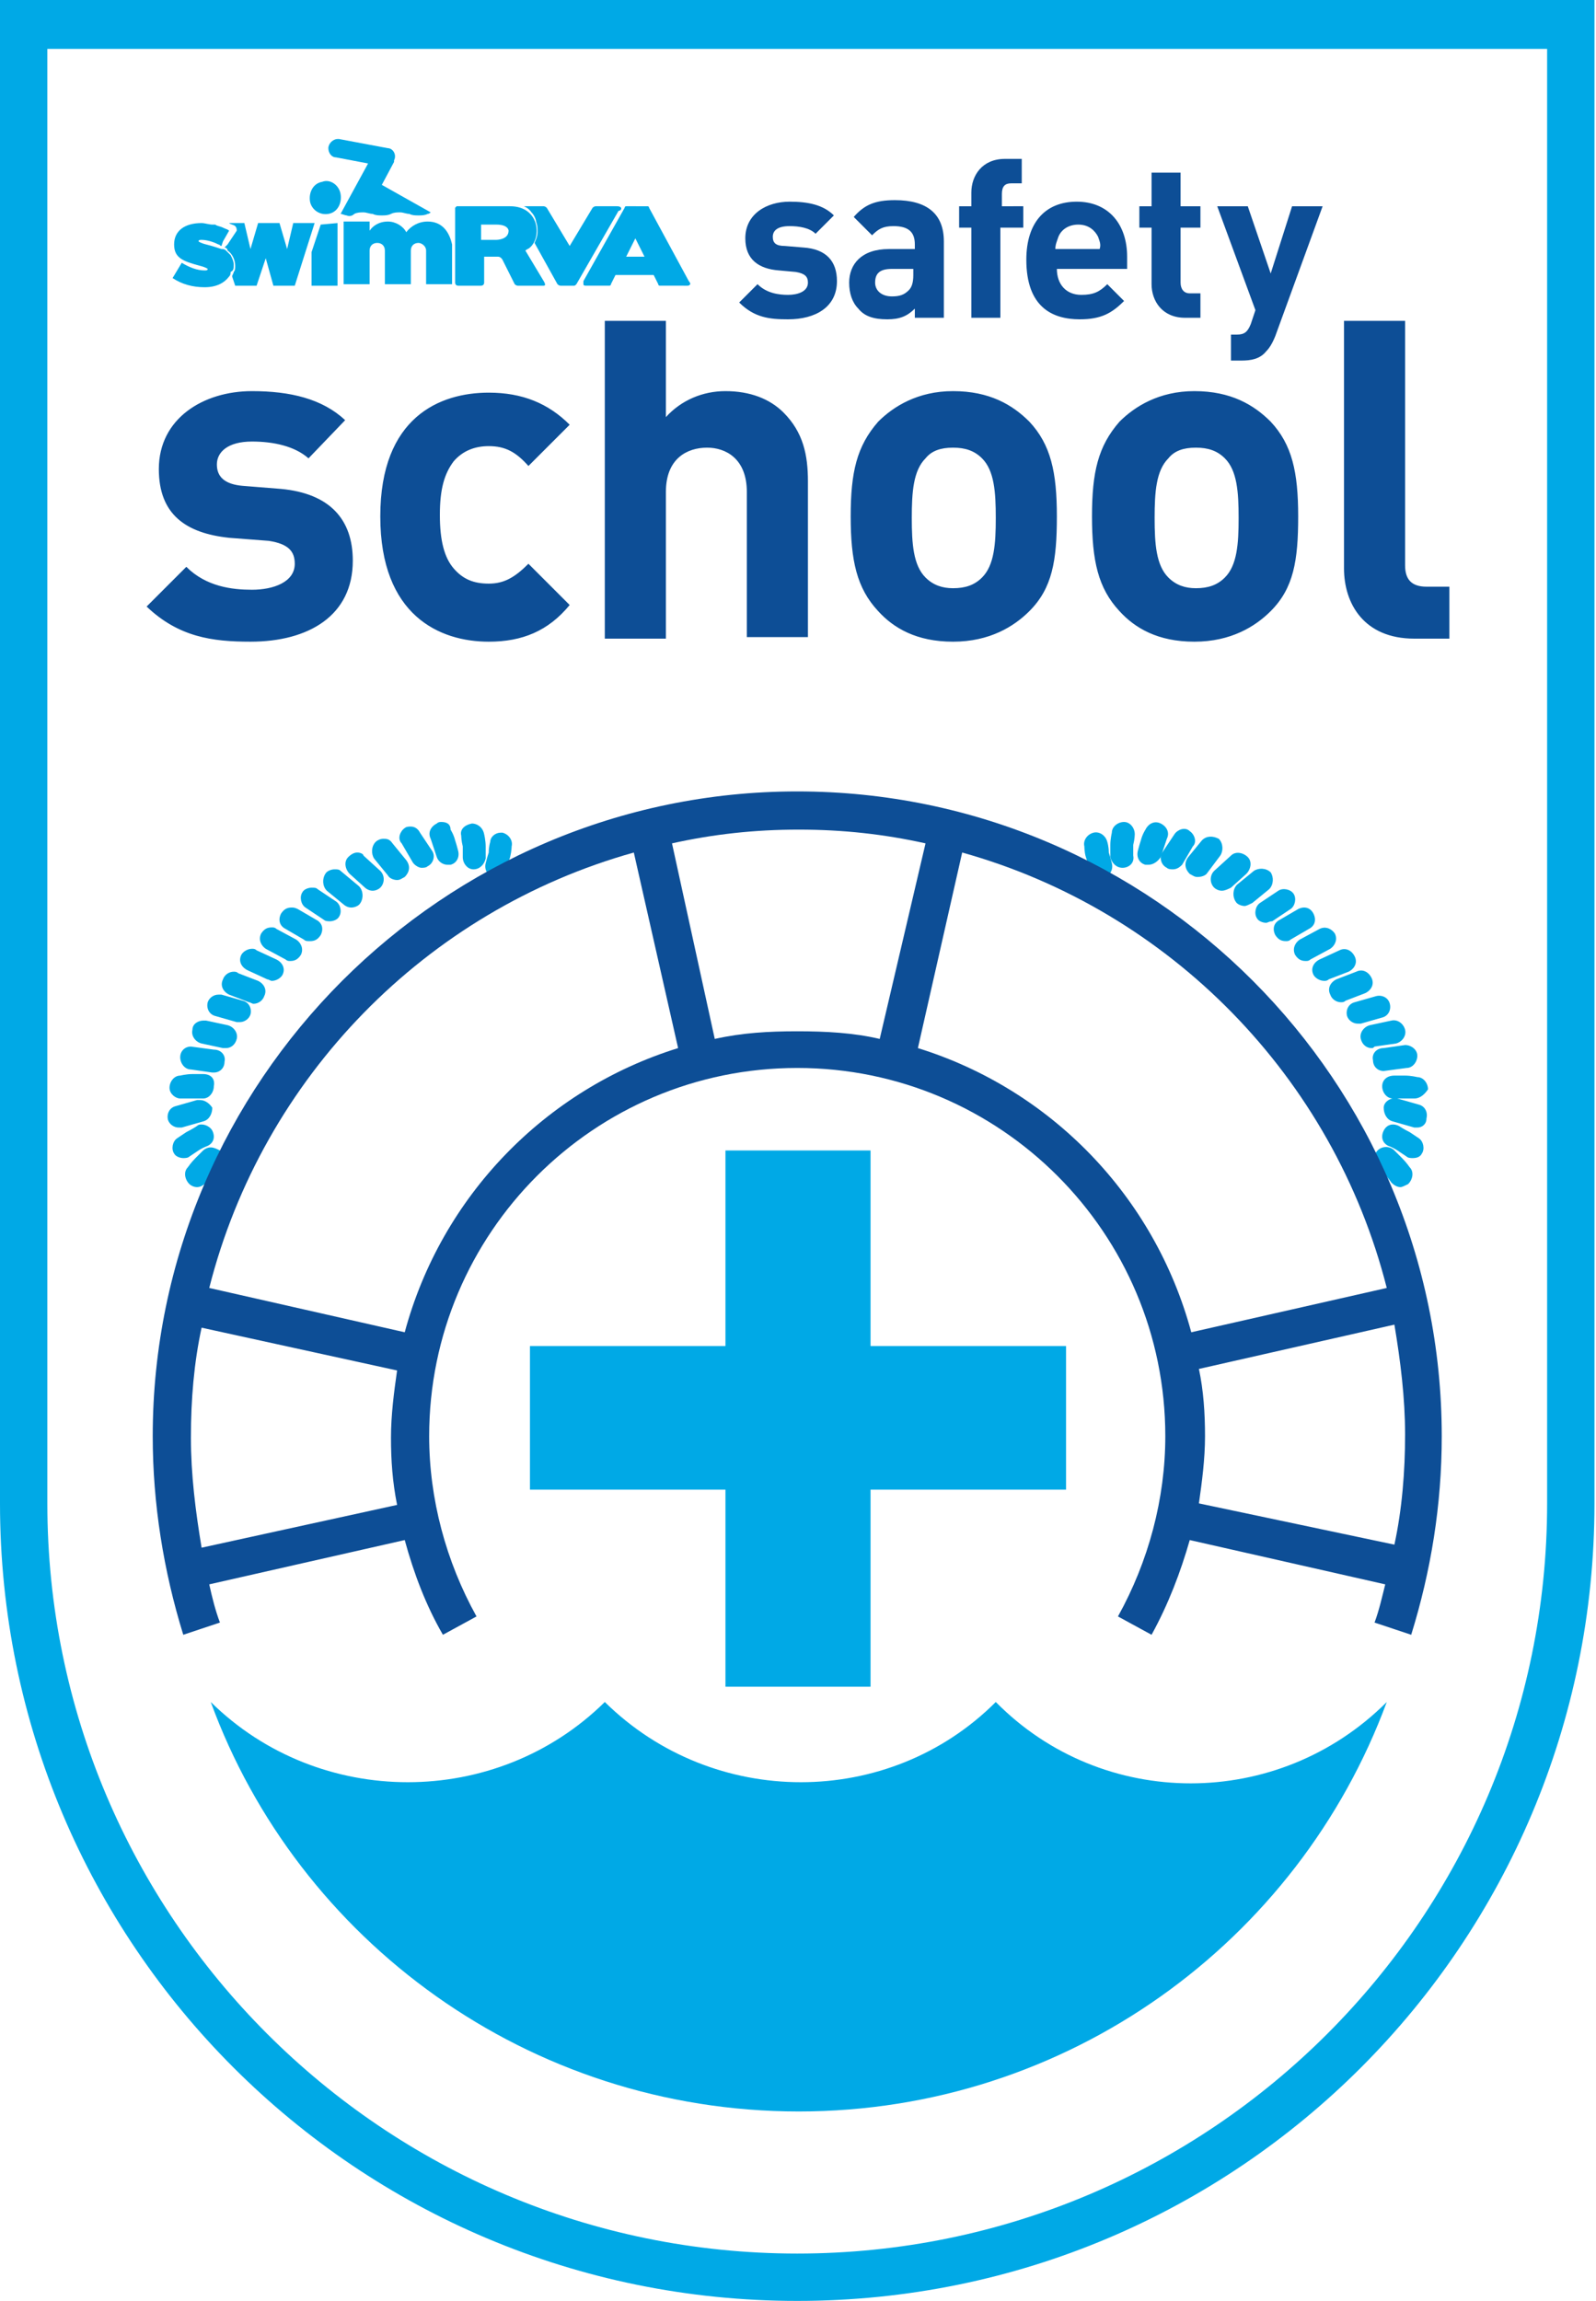 <svg xmlns="http://www.w3.org/2000/svg" id="Layer_1" viewBox="0 0 104.5 150.6">
  <style>
    .st0{fill:#00a9e6}.st1{fill:#0d4e96}
  </style>
  <path d="M69.8 88.1H57V75.3h-9.5v12.8H34.7v9.4h12.8v12.9H57V97.5h12.8zm-37-33.6c-.4 0-.7.3-.7.6 0 0-.1.3-.1.7-.1.3-.2.7-.2.7-.1.4.1.8.5.9h.2c.3 0 .6-.2.7-.6 0 0 .1-.4.2-.7.1-.4.1-.7.1-.7.1-.4-.2-.8-.6-.9h-.1zm-1.9-.6s-.1 0 0 0c-.5.1-.8.4-.7.8 0 0 0 .3.1.7v.7c0 .4.3.8.7.8.4 0 .7-.3.8-.7v-.8c0-.4-.1-.8-.1-.8-.1-.5-.5-.7-.8-.7zm-2-.1c-.1 0-.2 0-.3.1-.4.2-.6.6-.4 1l.2.6.2.6c.1.3.4.5.7.5h.2c.4-.1.6-.5.5-.9 0 0-.1-.4-.2-.7-.1-.4-.3-.7-.3-.7 0-.4-.3-.5-.6-.5zm-2 .3c-.1 0-.3 0-.4.1-.3.2-.5.7-.2 1l.7 1.2c.1.2.4.4.6.4.1 0 .3 0 .4-.1.4-.2.5-.7.3-1l-.8-1.2c-.1-.2-.3-.4-.6-.4zm-1.8.8c-.2 0-.4.1-.5.2-.3.3-.3.8-.1 1.1l.9 1.1c.1.2.4.3.6.3.2 0 .3-.1.5-.2.3-.3.4-.7.1-1.1l-.9-1.1c-.2-.3-.4-.3-.6-.3zm-1.7.9c-.2 0-.4.1-.6.3-.3.3-.2.8.1 1.1l1 .9c.1.1.3.2.5.2s.4-.1.5-.2c.3-.3.3-.8 0-1.1l-1.1-1c0-.1-.2-.2-.4-.2zm-1.5 1.1c-.2 0-.5.1-.6.3-.2.3-.2.8.1 1.1l1.1.9c.1.1.3.2.5.2s.5-.1.6-.3c.2-.3.2-.8-.1-1.1l-1.2-1c-.1-.1-.2-.1-.4-.1zm-1.5 1.2c-.2 0-.5.1-.6.3-.2.3-.1.8.2 1l1.2.8c.1.1.3.1.4.1.2 0 .5-.1.6-.3.2-.3.1-.8-.2-1l-1.2-.8c-.1-.1-.2-.1-.4-.1zm-1.3 1.3c-.3 0-.5.1-.7.4-.2.4-.1.8.3 1l1.2.7c.1.1.2.1.4.1.3 0 .5-.1.7-.4.2-.4.1-.8-.3-1l-1.2-.7c-.2-.1-.3-.1-.4-.1zm-1.3 1.3c-.3 0-.5.1-.7.4-.2.4 0 .8.3 1l1.3.7c.1.1.2.1.3.1.3 0 .5-.1.7-.4.2-.4 0-.8-.3-1l-1.3-.7c-.1-.1-.2-.1-.3-.1zm-1.3 1.4c-.3 0-.6.2-.7.4-.2.4 0 .8.4 1l1.3.6c.1 0 .2.1.3.1.3 0 .6-.2.7-.4.2-.4 0-.8-.4-1l-1.3-.6c-.1-.1-.2-.1-.3-.1zm-1.2 1.5c-.3 0-.6.2-.7.5-.2.4 0 .8.4 1l1.3.5c.1 0 .2.1.3.1.3 0 .6-.2.7-.5.2-.4 0-.8-.4-1l-1.3-.5c-.1-.1-.2-.1-.3-.1zm-1 1.5c-.3 0-.6.2-.7.5-.1.4.1.8.5.9l1.4.4h.2c.3 0 .6-.2.7-.5.1-.4-.1-.8-.5-.9l-1.4-.4h-.2zm-1 1.7c-.3 0-.7.2-.7.6-.1.4.2.8.6.9l1.4.3h.2c.3 0 .6-.2.7-.6.1-.4-.2-.8-.6-.9l-1.4-.3h-.2zm-.8 1.7c-.4 0-.7.3-.7.7 0 .4.3.8.7.8l1.4.2h.1c.4 0 .7-.3.7-.7.1-.4-.2-.8-.7-.8l-1.5-.2zm.8 1.8h-.7c-.4 0-.8.1-.8.1-.4 0-.7.4-.7.8s.4.7.7.7h1.5c.4 0 .7-.4.7-.8.1-.5-.2-.8-.7-.8zm-.2 1.7h-.2l-1.4.4c-.4.1-.6.5-.5.9.1.3.4.5.7.5h.2l1.4-.4c.4-.1.6-.5.6-.9-.2-.3-.5-.5-.8-.5zm.1 1.6c-.1 0-.2 0-.3.1 0 0-.3.2-.7.4l-.6.4c-.3.2-.4.7-.2 1 .1.2.4.3.6.3.1 0 .3 0 .4-.1l.6-.4c.3-.2.6-.3.6-.3.4-.2.5-.6.3-1-.1-.2-.4-.4-.7-.4zm.6 1.5c-.2 0-.4.1-.5.2l-.5.5c-.3.3-.5.6-.5.6-.3.3-.2.8.1 1.1.1.1.3.2.5.2s.4-.1.6-.3c0 0 .2-.3.4-.5l.5-.5c.3-.3.3-.8 0-1.1-.2-.1-.4-.2-.6-.2zm1 1.3c-.3 0-.5.1-.6.4 0 0-.2.3-.4.7-.2.3-.3.7-.3.7-.2.4 0 .8.4 1 .1 0 .2.1.3.1.3 0 .6-.2.7-.4 0 0 .1-.3.3-.6.2-.3.3-.6.3-.6.2-.4.1-.8-.3-1-.1-.2-.3-.3-.4-.3z" class="st0"/>
  <g id="ARC_56_">
    <path id="XMLID_56_" d="M101.3 3.2v95.2c0 27.1-22 49.1-49.1 49.1s-49.1-22-49.1-49.1V3.2h98.2m3.2-3.2H0v98.4c0 28.9 23.4 52.2 52.2 52.2 28.9 0 52.2-23.4 52.2-52.2V0h.1z" class="st0"/>
  </g>
  <path d="M16.4 42c-2.5 0-4.7-.3-6.8-2.3l2.6-2.6c1.3 1.3 3 1.5 4.3 1.5 1.4 0 2.8-.5 2.8-1.7 0-.8-.4-1.3-1.7-1.5l-2.6-.2c-2.8-.3-4.6-1.5-4.6-4.5 0-3.3 2.9-5.1 6.1-5.1 2.5 0 4.6.5 6.1 1.9L20.2 30c-.9-.8-2.3-1.1-3.7-1.1-1.6 0-2.3.7-2.3 1.5s.5 1.3 1.7 1.4l2.5.2c3.2.3 4.7 2 4.7 4.7 0 3.6-2.9 5.3-6.7 5.3zM32 42c-3.2 0-7.1-1.7-7.1-8.2 0-6.5 3.9-8.1 7.1-8.1 2.2 0 3.9.7 5.3 2.1l-2.7 2.7c-.8-.9-1.5-1.3-2.6-1.3-.9 0-1.7.3-2.3 1-.6.8-.9 1.8-.9 3.5s.3 2.8.9 3.5c.6.7 1.3 1 2.3 1 1 0 1.7-.4 2.6-1.3l2.7 2.7C35.9 41.3 34.2 42 32 42zm16.9-.2v-9.6c0-2.2-1.4-2.9-2.6-2.9-1.3 0-2.7.7-2.7 2.9v9.6h-4V21h4v6.3c1-1.1 2.4-1.7 3.9-1.7 1.6 0 2.9.5 3.8 1.4 1.3 1.3 1.6 2.8 1.6 4.5v10.2h-4zM67.4 40c-1 1-2.6 2-5 2s-3.9-.9-4.9-2c-1.4-1.5-1.8-3.3-1.8-6.2s.4-4.6 1.8-6.2c1-1 2.6-2 4.9-2 2.4 0 3.9.9 5 2 1.4 1.5 1.8 3.3 1.8 6.2s-.3 4.7-1.8 6.2zm-3.1-10c-.5-.5-1.1-.7-1.9-.7-.8 0-1.4.2-1.8.7-.8.8-.9 2.2-.9 3.9 0 1.7.1 3.1.9 3.9.5.5 1.1.7 1.8.7.8 0 1.4-.2 1.9-.7.8-.8.9-2.2.9-3.9 0-1.7-.1-3.1-.9-3.9zm18.9 10c-1 1-2.6 2-5 2s-3.9-.9-4.9-2c-1.4-1.5-1.8-3.3-1.8-6.2s.4-4.6 1.8-6.2c1-1 2.6-2 4.9-2 2.4 0 3.9.9 5 2 1.4 1.5 1.8 3.3 1.8 6.2s-.3 4.7-1.8 6.2zm-3-10c-.5-.5-1.1-.7-1.9-.7-.8 0-1.4.2-1.8.7-.8.8-.9 2.2-.9 3.9 0 1.7.1 3.1.9 3.9.5.5 1.1.7 1.8.7.8 0 1.4-.2 1.9-.7.8-.8.9-2.2.9-3.9 0-1.7-.1-3.1-.9-3.9zm12.4 11.8c-3.3 0-4.6-2.3-4.6-4.6V21h4v16c0 .9.4 1.4 1.4 1.4h1.5v3.4h-2.3z" class="st1"/>
  <path d="M21 14.7l-.6 1.8v2.2h1.7v-4.1l-1.1.1c0-.1 0 0 0 0zm7-.2c-.6 0-1.1.3-1.4.7-.2-.4-.7-.7-1.2-.7-.6 0-1 .3-1.2.6v-.6h-1.7v4.1h1.7v-2.2c0-.3.2-.5.5-.5s.5.2.5.5v2.2h1.7v-2.2c0-.3.2-.5.5-.5.2 0 .5.2.5.5v2.2h1.7V16c-.2-.9-.7-1.5-1.6-1.5zm17.1 3.9l-2.6-4.8s0-.1-.1-.1H41s-.1 0-.1.1l-2.7 4.8v.2c0 .1.1.1.2.1h1.5s.1 0 .1-.1l.3-.6h2.5l.3.6s0 .1.1.1H45c.1 0 .1 0 .2-.1 0 0 0-.1-.1-.2zM41 16.8l.6-1.2.6 1.2H41zm-5.4 1.6l-1.2-2c.1-.1.2-.1.3-.2.8-.7.6-2.7-1.3-2.7h-3.5l-.1.1v4.9s0 .2.2.2h1.5s.2 0 .2-.2v-1.7h.9c.2 0 .3.2.3.2l.8 1.6c.1.1.2.1.2.1h1.7c.2 0 0-.3 0-.3zm-3.1-2.7h-1v-1h1c.8 0 .8.4.8.4 0 .6-.8.6-.8.6z" class="st0"/>
  <path d="M40.4 13.5H39s-.1 0-.2.1l-1.5 2.5-1.5-2.5c-.1-.1-.2-.1-.2-.1h-1.3s.3.1.5.4c.2.2.3.5.3.6.1.3.1.4.1.7 0 .3-.2.7-.2.7l1.5 2.7s.1.1.2.1h.9s.1 0 .2-.2l2.7-4.7c.2 0 .3-.3-.1-.3zm-18.9.5c.6-.1.9-.7.8-1.3-.1-.6-.7-1-1.2-.8-.6.1-.9.7-.8 1.3.1.5.6.9 1.2.8z" class="st0"/>
  <path d="M23.2 14c.2-.1.4-.1.6-.1.2 0 .4.1.6.1.2.1.4.1.6.1.2 0 .4 0 .6-.1.2-.1.4-.1.6-.1.2 0 .4.1.6.1.2.1.4.1.6.1.2 0 .4 0 .6-.1.1 0 .2-.1.2-.1L25 12.1l.8-1.5v-.1c.2-.4-.1-.8-.4-.8l-3.2-.6h-.1c-.3 0-.6.3-.6.6s.2.6.5.6l2.1.4-1.8 3.3c.1 0 .3.1.4.1.2.1.4 0 .5-.1zm-4 .6l-.4 1.7-.5-1.7h-1.4l-.5 1.7-.4-1.7h-1c.1.1.3.1.4.2.1.1.1.2.1.3l-.6.9-.1.1-.1.1c.1 0 .2.1.2.2.3.2.5.6.5 1 0 .2 0 .3-.1.4 0 .1-.1.2-.1.3l.2.6h1.4l.6-1.8.5 1.8h1.4l1.3-4.1h-1.4z" class="st0"/>
  <path d="M15.3 17.3c0-.2-.1-.4-.2-.6l-.3-.3c-.1-.1-.2-.1-.3-.1-.3-.1-.6-.2-1-.3-.4-.1-.5-.2-.5-.2 0-.1.1-.1.2-.1.3 0 .7.1 1.1.3.1 0 .1.1.2.1l.1-.3.4-.7c-.1-.1-.2-.1-.4-.2s-.4-.1-.5-.2h-.2c-.2 0-.5-.1-.7-.1-1.1 0-1.8.5-1.8 1.4 0 .9.6 1.1 1.7 1.4.4.1.5.2.5.2 0 .1-.1.1-.2.1-.5 0-1-.2-1.5-.5l-.6 1c.6.4 1.3.6 2.1.6s1.3-.3 1.6-.7c.1-.1.1-.2.1-.3.2-.1.2-.2.2-.5 0 .1 0 .1 0 0zm75.5 94.1c-5.8 15.7-20.9 26.8-38.5 26.8-17.7 0-32.8-11.2-38.5-26.8 7.1 7 18.7 7 25.8 0 7.1 7 18.6 7 25.6 0 7 7.1 18.5 7.1 25.6 0z" class="st0"/>
  <path d="M51.6 20.9c-1.2 0-2.2-.1-3.2-1.1l1.2-1.2c.6.6 1.4.7 2 .7.6 0 1.3-.2 1.3-.8 0-.4-.2-.6-.8-.7l-1.1-.1c-1.3-.1-2.2-.7-2.2-2.1 0-1.6 1.4-2.4 2.9-2.4 1.2 0 2.2.2 2.9.9l-1.2 1.2c-.4-.4-1.1-.5-1.7-.5-.8 0-1.1.3-1.1.7 0 .4.2.6.8.6l1.2.1c1.5.1 2.2.9 2.2 2.2 0 1.7-1.4 2.5-3.2 2.5zm8.3-.1v-.6c-.5.5-1 .7-1.8.7-.9 0-1.5-.2-1.9-.7-.4-.4-.6-1-.6-1.7 0-1.2.8-2.2 2.6-2.2h1.7V16c0-.8-.4-1.2-1.4-1.2-.7 0-1 .2-1.4.6l-1.2-1.2c.7-.8 1.4-1.1 2.7-1.1 2.1 0 3.2.9 3.2 2.7v5h-1.9zm-.1-3.2h-1.4c-.8 0-1.1.3-1.1.9 0 .5.4.9 1.1.9.5 0 .8-.1 1.1-.4.2-.2.3-.5.3-1v-.4zm5.7-2.7v5.9h-1.9v-5.9h-.8v-1.4h.8v-.9c0-1.1.7-2.2 2.2-2.2h1.1V12h-.7c-.4 0-.6.2-.6.7v.8H67v1.4h-1.5zm3.7 2.7c0 1 .6 1.7 1.6 1.7.8 0 1.2-.2 1.7-.7l1.1 1.1c-.8.8-1.5 1.2-2.9 1.2-1.8 0-3.5-.8-3.5-3.9 0-2.5 1.3-3.8 3.3-3.8 2.1 0 3.3 1.5 3.3 3.6v.8h-4.6zm2.7-2.1c-.2-.4-.6-.8-1.3-.8-.6 0-1.1.3-1.3.8-.1.3-.2.5-.2.8H72c.1-.3 0-.5-.1-.8zm5.7 5.3c-1.5 0-2.2-1.1-2.2-2.2v-3.7h-.8v-1.4h.8v-2.2h1.9v2.2h1.3v1.4h-1.3v3.6c0 .4.2.7.6.7h.7v1.6h-1zm5.6-2.9l-1.5-4.4h-2l2.5 6.8-.3.9c-.2.5-.4.7-.9.7h-.4v1.7h.7c.6 0 1.2-.1 1.6-.6.2-.2.4-.5.6-1l3.1-8.5h-2l-1.4 4.4z" class="st1"/>
  <path d="M72 57.4c-.3 0-.6-.2-.7-.6 0 0-.1-.4-.2-.7-.1-.3-.1-.7-.1-.7-.1-.4.2-.8.6-.9.4-.1.8.2.9.6 0 0 .1.3.1.7.1.3.2.7.2.7.1.4-.1.8-.5.9H72z" class="st0"/>
  <path d="M73.5 56.8c-.4 0-.7-.3-.8-.7v-.8c0-.4.1-.8.1-.8 0-.4.4-.7.8-.7s.7.4.7.8c0 0 0 .3-.1.7v.7c.1.5-.3.8-.7.8zm1.7-.2H75c-.4-.1-.6-.5-.5-.9 0 0 .1-.4.2-.7.1-.4.3-.7.3-.7.2-.4.6-.6 1-.4s.6.6.4 1l-.2.6-.2.6c-.2.3-.5.5-.8.5z" class="st0"/>
  <path d="M76.8 56.9c-.1 0-.3 0-.4-.1-.4-.2-.5-.7-.3-1l.8-1.2c.2-.3.7-.5 1-.2.3.2.5.7.2 1l-.7 1.2c-.1.1-.3.3-.6.3zm1.6.5c-.2 0-.3-.1-.5-.2-.3-.3-.4-.7-.1-1.1l.9-1.1c.3-.3.7-.3 1.1-.1.3.3.3.8.1 1.1l-.9 1.2c-.1.1-.3.2-.6.2zm1.6.9c-.2 0-.4-.1-.5-.2-.3-.3-.3-.8 0-1.1l1.1-1c.3-.3.8-.2 1.1.1.3.3.2.8-.1 1.1l-1 .9c-.2.1-.4.2-.6.2zm1.5 1c-.2 0-.5-.1-.6-.3-.2-.3-.2-.8.1-1.1l1.1-.9c.3-.2.8-.2 1.1.1.2.3.2.8-.1 1.1l-1.1.9c-.2.1-.4.2-.5.2zm1.4 1.1c-.2 0-.5-.1-.6-.3-.2-.3-.1-.8.2-1l1.2-.8c.3-.2.8-.1 1 .2.2.3.1.8-.2 1l-1.2.8c-.2 0-.3.1-.4.1zm1.3 1.2c-.3 0-.5-.1-.7-.4-.2-.4-.1-.8.3-1l1.2-.7c.4-.2.8-.1 1 .3.2.4.1.8-.3 1l-1.2.7c-.1.1-.2.1-.3.1zm1.3 1.3c-.3 0-.5-.1-.7-.4-.2-.4 0-.8.3-1l1.3-.7c.4-.2.8 0 1 .3.2.4 0 .8-.3 1l-1.3.7c-.1.1-.2.1-.3.1zm1.2 1.3c-.3 0-.6-.2-.7-.4-.2-.4 0-.8.4-1l1.3-.6c.4-.2.8 0 1 .4.2.4 0 .8-.4 1l-1.3.5c-.1.1-.2.1-.3.1zm1.1 1.4c-.3 0-.6-.2-.7-.5-.2-.4 0-.8.4-1l1.3-.5c.4-.2.8 0 1 .4.2.4 0 .8-.4 1l-1.3.5c-.1.1-.2.1-.3.1zm1.1 1.4c-.3 0-.6-.2-.7-.5-.1-.4.1-.8.5-.9l1.4-.4c.4-.1.8.1.9.5.1.4-.1.8-.5.9l-1.4.4h-.2zm.9 1.6c-.3 0-.6-.2-.7-.6-.1-.4.2-.8.6-.9l1.4-.3c.4-.1.8.2.9.6.1.4-.2.8-.6.9l-1.4.2c-.1.1-.1.1-.2.1zm.8 1.5c-.4 0-.7-.3-.7-.7-.1-.4.2-.8.7-.8l1.4-.2c.4 0 .8.3.8.7 0 .4-.3.8-.7.8l-1.5.2c.1 0 0 0 0 0zm2 1.8s-.1 0 0 0h-1.4c-.4 0-.7-.4-.7-.8s.3-.7.8-.7h.7c.4 0 .8.1.8.1.4 0 .7.4.7.8-.2.3-.5.6-.9.6z" class="st0"/>
  <path d="M92.8 73.8h-.2l-1.4-.4c-.4-.1-.6-.5-.6-.9s.5-.7.9-.6l1.4.4c.4.1.6.5.5.9 0 .4-.3.6-.6.6zm-.3 2c-.1 0-.3 0-.4-.1l-.6-.4c-.3-.2-.6-.3-.6-.3-.4-.2-.5-.6-.3-1s.6-.5 1-.3c0 0 .3.2.7.4l.6.4c.3.2.4.7.2 1-.1.2-.3.3-.6.3z" class="st0"/>
  <path d="M91.7 77.7c-.2 0-.4-.1-.6-.3 0 0-.2-.3-.4-.5l-.5-.5c-.3-.3-.3-.8 0-1.1.3-.3.8-.3 1.1 0l.5.5c.3.3.5.6.5.6.3.3.2.8-.1 1.1-.2.1-.4.2-.5.2zm-1.4 1.5c-.3 0-.6-.2-.7-.4 0 0-.1-.3-.3-.6-.2-.3-.3-.6-.3-.6-.2-.4-.1-.8.3-1 .4-.2.8-.1 1 .3 0 0 .2.3.4.7.2.3.3.7.3.7.2.4 0 .8-.4 1-.1-.1-.2-.1-.3-.1z" class="st0"/>
  <path d="M52.2 51.8C29 51.8 10 70.8 10 94c0 4.4.7 8.8 2 13l2.4-.8c-.3-.8-.5-1.6-.7-2.5l12.8-2.9c.6 2.2 1.4 4.3 2.5 6.2l2.2-1.2c-2-3.6-3.1-7.7-3.1-11.8 0-13.3 10.8-24.1 24.1-24.1S76.3 80.7 76.3 94c0 4.1-1.1 8.2-3.1 11.8l2.2 1.2c1.1-2 1.9-4.1 2.5-6.2l12.8 2.9c-.2.8-.4 1.7-.7 2.5l2.4.8c1.3-4.2 2-8.5 2-13 0-23.2-18.9-42.2-42.2-42.2zm-39 49.5c-.4-2.4-.7-4.8-.7-7.2 0-2.5.2-4.9.7-7.2L26 89.7c-.2 1.4-.4 2.9-.4 4.4 0 1.5.1 2.9.4 4.4l-12.8 2.8zm13.3-14.1l-12.8-2.9c3.5-13.8 14.2-24.7 27.8-28.5l2.9 12.8c-8.7 2.7-15.5 9.7-17.9 18.6zM46.8 68L44 55.2c2.7-.6 5.4-.9 8.3-.9s5.6.3 8.3.9l-3 12.8c-1.7-.4-3.5-.5-5.4-.5s-3.6.1-5.4.5zm13.3.6L63 55.8c13.6 3.8 24.3 14.7 27.8 28.5L78 87.2c-2.4-8.9-9.2-15.9-17.9-18.6zm18.4 29.8c.2-1.4.4-2.9.4-4.4 0-1.5-.1-3-.4-4.4l12.8-2.9c.4 2.4.7 4.8.7 7.2 0 2.4-.2 4.9-.7 7.2l-12.8-2.7z" class="st1"/>
</svg>